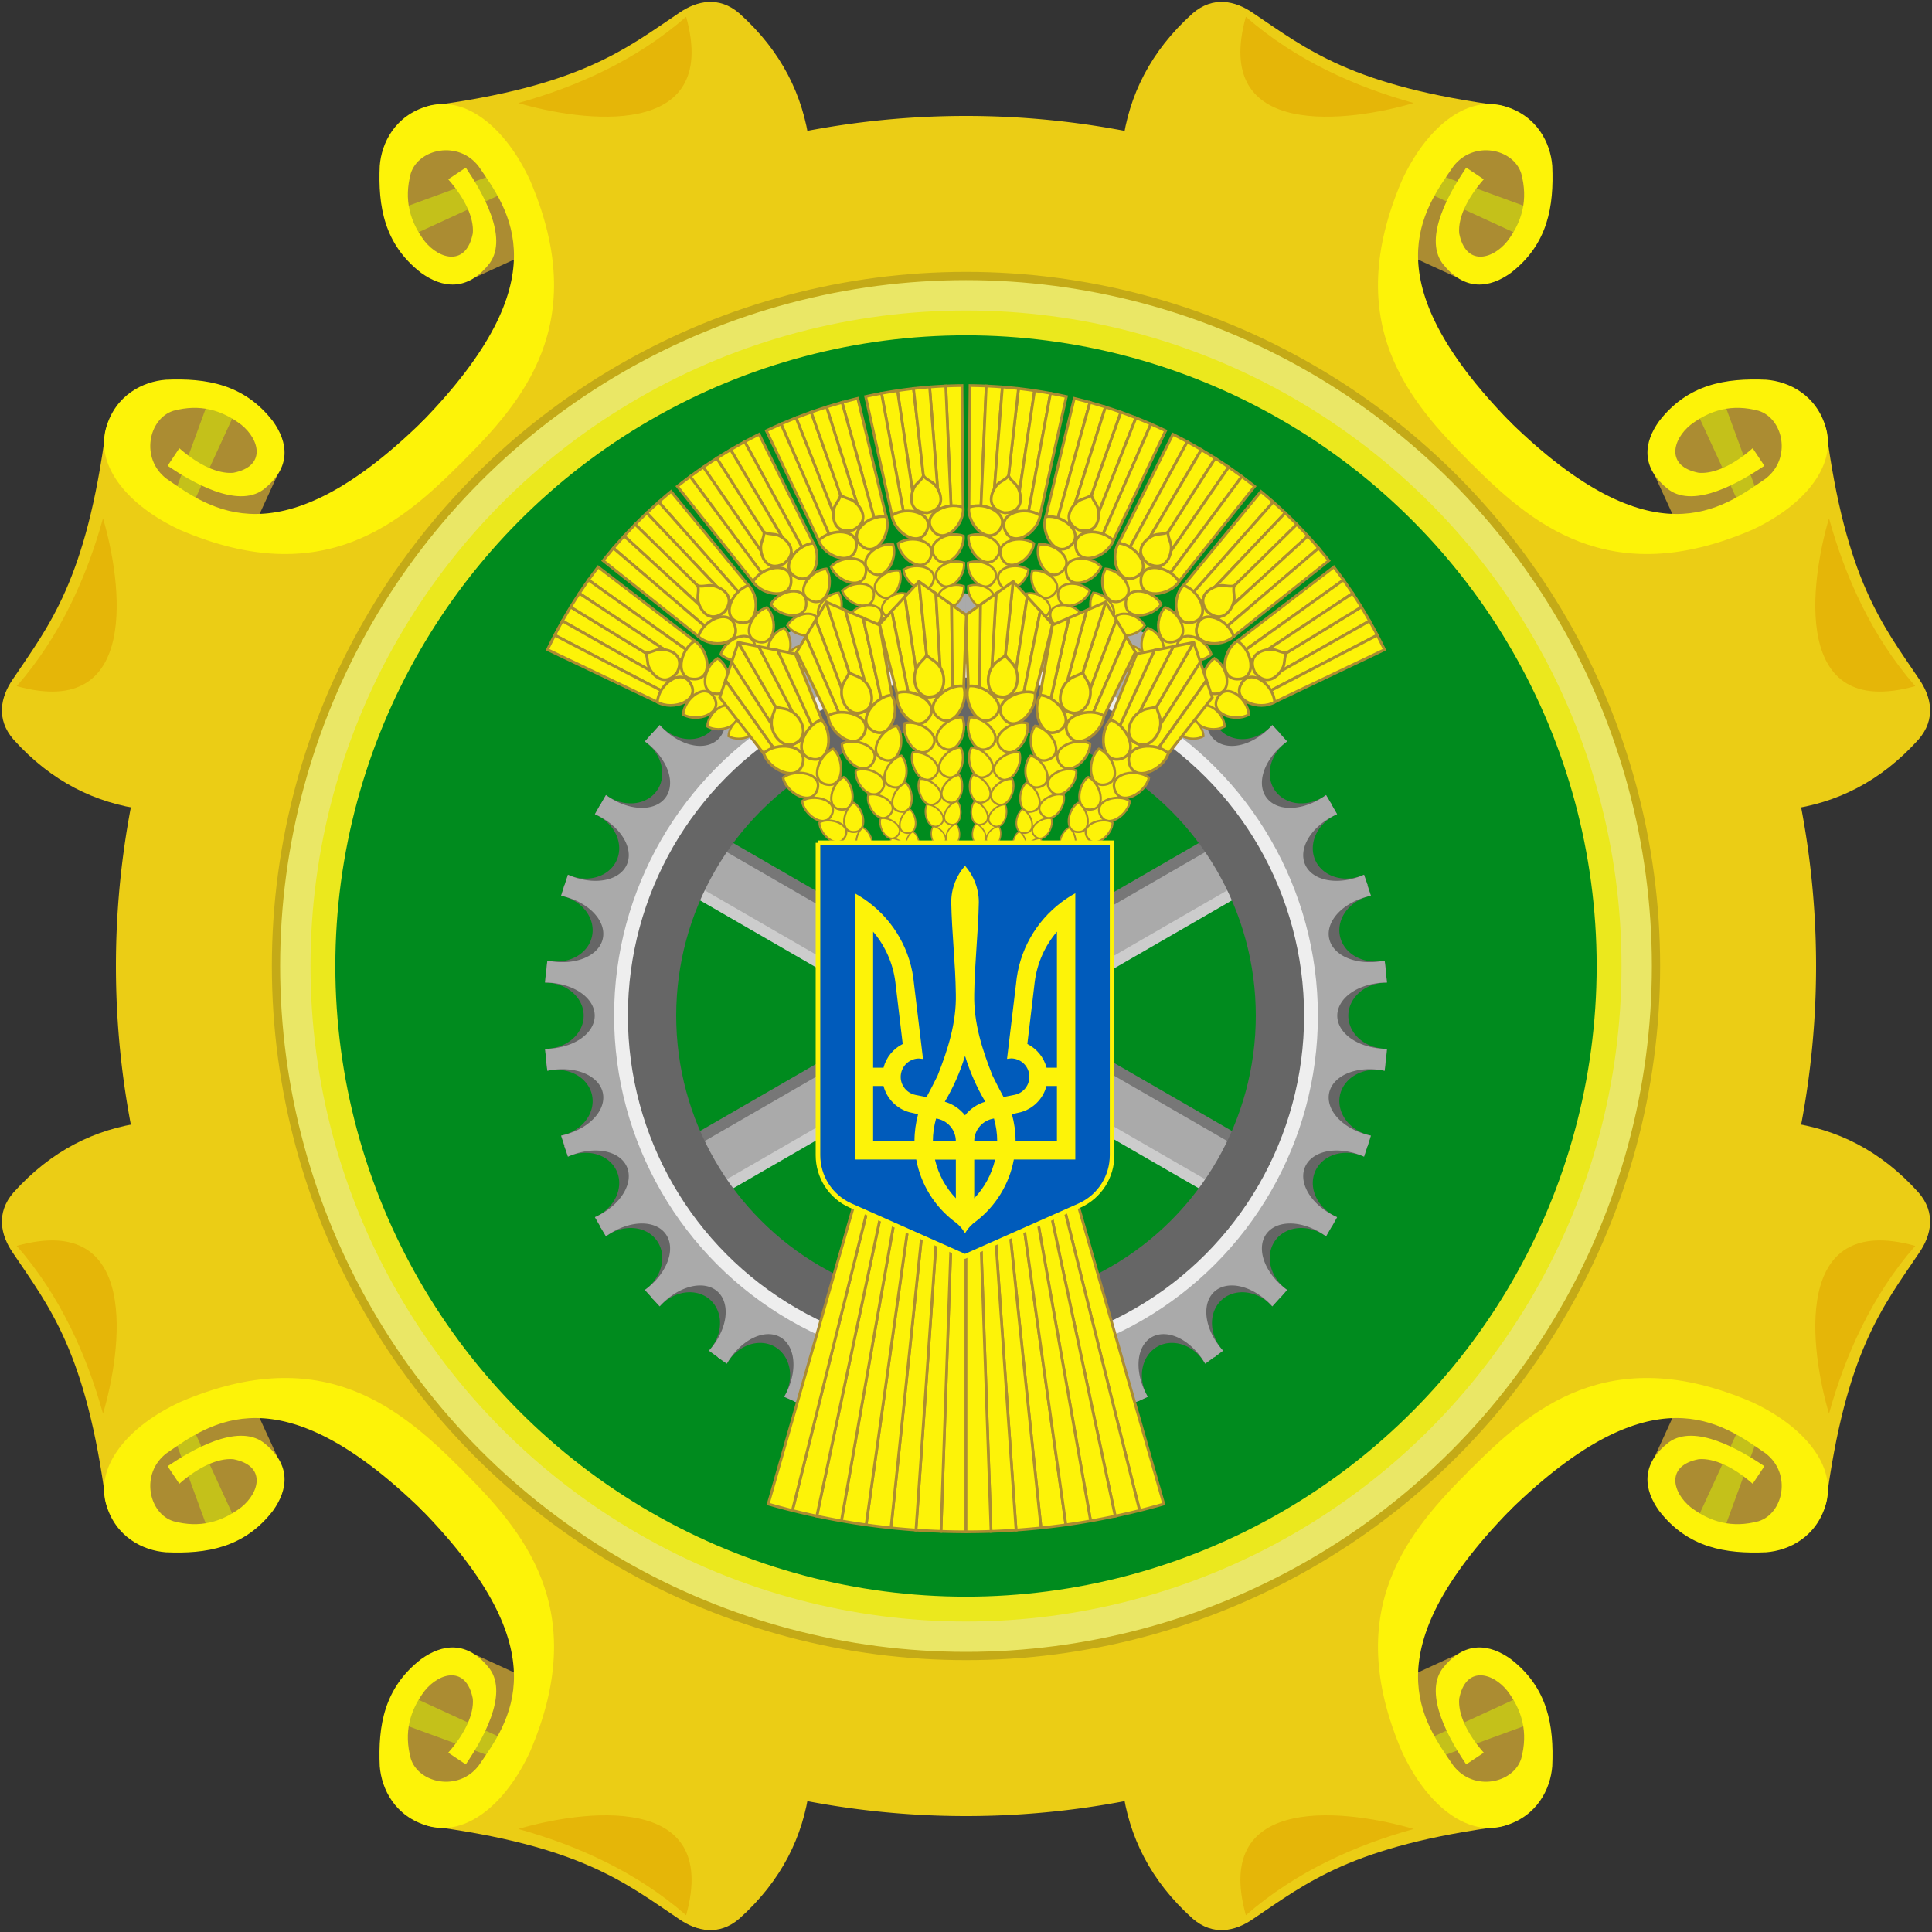 <?xml version="1.0" encoding="UTF-8" standalone="no"?>
<svg version="1.1" width="700" height="700" 
	xmlns="http://www.w3.org/2000/svg" 
	xmlns:xlink="http://www.w3.org/1999/xlink">

<rect width="100%" height="100%" fill="#333333" stroke="none"/>

<path fill="#ebcd15" d="M 193.838,84.524 
	a308,308,0,0,1,312.324,0 l 30,79.314 l 79.314,30 
	a308,308,0,0,1,0,312.324 l -79.314,30 l -30,79.314 
	a308,308,0,0,1,-312.324,0 l -30,-79.314 l -79.314,-30 
	a308,308,0,0,1,0,-312.324 l 79.314,-30 l 30,-79.314 z"/>


<!--edge-->
<g id="e2" transform="rotate(-45 350,350)">
  <g id="e1">
	<path fill="#ab8c32" d="m 301.3,47.1 -25.6,9.5 -15.7,-47.6 30.8,-11.8 16.4,23.7 z"/>
	<path fill="#c4c11a" d="m 301.9,10.6 3.2,10.1 -48.4,17.9 -1.8,-6.2 z"/>
	<path fill="#ebcd15" 
		d="m 267.6,-8.2 c -44.3,34.1 -65.3,36 -88.2,40.5 -7.8,1.4 -14.7,5.9 -15.4,15.6 -1.1,20.6 4.7,37.3 15.4,51.3 h90 z"/>
	<path fill="#e5b608" d="m 243.6,14.2 c -18.9,10.7 -41.1,19.3 -65.1,20.9 23,40.8 53.8,-0.1 65.1,-20.9 z"/>
	<path fill="#fdf308" d="m 351,91.8 h-1  
		c -30.7,0 -68.6,-2.2 -89.6,-54.8 -7.1,-19.3 -5.6,-38.1 7.2,-45.2 10.8,-6 21.3,-2.4 27.6,3 
		10.8,9.9 19,21.2 16.8,38.1 -1.5,9.1 -6.9,16.7 -20.1,15 -11.5,-1.9 -16.3,-20.3 -18.3,-30.6 l 7.5,-1.5 
		c 0.6,9.3 3.3,16.5 7.5,20.1 10.2,6.9 15.3,-1.7 14.4,-10.2 -1.2,-8.9 -5.3,-16.1 -13.8,-21 -8.4,-4.4 -20.8,3.7 
		-19.2,15.6 3.5,18.9 7.5,50 80,50.9 h1 z"/>
  </g>
  <use xlink:href="#e1" transform="scale(-1,1) translate(-700,0)"/>
</g>
<use xlink:href="#e2" transform="rotate(-90 350,350)"/>
<use xlink:href="#e2" transform="rotate(90 350,350)"/>
<use xlink:href="#e2" transform="rotate(180 350,350)"/>


<!--inner circle-->
<circle style="fill:#eae766;stroke:#c4aa17;stroke-width:3px" cx="350" cy="350" r="250"/>
<circle style="fill:#008b1e;stroke:#ebe81d;stroke-width:9px" cx="350" cy="350" r="233"/>


<!--axles-->
<defs><g id="axle">
	<rect fill="#777" x="235" y="356" width="230" height="5"/>
	<rect fill="#ccc" x="235" y="375" width="230" height="5"/>
	<rect fill="#aaa" x="235" y="360" width="230" height="16"/>
</g></defs>
<use xlink:href="#axle" transform="rotate(30 350,368)"/>
<use xlink:href="#axle" transform="rotate(-30 350,368)"/>


<!--cogwheel-->
<g id="wheel_sector_15">
  <g id="wheel_sector_5">
    <g id="wheel_sector_1">
	<path fill="#666" d="M 350,253 V215.052 H354.005 A12,14,6,0,0,377.882,217.562 L 381.81,218.343 L 373.91,255.513 z"/>
	<path fill="#aaa" d="M 349.5,253 V215.052 H354.005 A12,18,6,0,0,377.882,217.562 L 381.81,218.343 L 373.91,255.513 z"/>
    </g>
    <use xlink:href="#wheel_sector_1" transform="rotate(12 350,368)"/>
    <use xlink:href="#wheel_sector_1" transform="rotate(24 350,368)"/>
    <use xlink:href="#wheel_sector_1" transform="rotate(36 350,368)"/>
    <use xlink:href="#wheel_sector_1" transform="rotate(48 350,368)"/>
  </g>
  <use xlink:href="#wheel_sector_5" transform="rotate(60 350,368)"/>
  <use xlink:href="#wheel_sector_5" transform="rotate(120 350,368)"/>
</g>
<use xlink:href="#wheel_sector_15" transform="rotate(180 350,368)"/>

<circle style="fill:none;stroke:#666;stroke-width:20px" cx="350" cy="368" r="115"/>
<circle style="fill:none;stroke:#eee;stroke-width:5px" cx="350" cy="368" r="125"/>


<!--lower part of wheat-->
<g id="wheet_lower_4">
	<path id="wheet_lower_1" style="fill:#fdf308;stroke:#ab8c32;stroke-width:1px" 
		d="M 350,555 A260,260,0,0,1,340.926,554.842 L 346.51,394.939 L 350,395 V555 z"/>
	<use xlink:href="#wheet_lower_1" transform="rotate(2 350,295)"/>
	<use xlink:href="#wheet_lower_1" transform="rotate(4 350,295)"/>
	<use xlink:href="#wheet_lower_1" transform="rotate(6 350,295)"/>
</g>
<use xlink:href="#wheet_lower_4" transform="rotate(8 350,295)"/>
<use xlink:href="#wheet_lower_4" transform="rotate(-8 350,295)"/>
<use xlink:href="#wheet_lower_4" transform="rotate(-16 350,295)"/>


<!--upper wheat-->
<g id="ear_of_wheat_upper_5">
<g id="ear_of_wheat_upper" transform="rotate(6.5 350,307.7)" 
	style="fill:#fdf308;stroke:#ab8c32;stroke-width:1px">
  <g id="ear_of_wheat_upper_part_3">
	<path id="ear_of_wheat_upper_part" 
		d="M 350,139.7 A168,168,0,0,1,355.863,139.802 L 354.32,184 H350 V139.7 z"/>
	<use xlink:href="#ear_of_wheat_upper_part" transform="rotate(2 350,307.7)"/>
	<use xlink:href="#ear_of_wheat_upper_part" transform="rotate(4 350,307.7)"/>
  </g>
  <use xlink:href="#ear_of_wheat_upper_part_3" transform="rotate(-6 350,307.7)"/>

  <rect x="346" y="183" width="8" height="36"/>
  <g id="side_seed_upper_block">
	<path id="side_seed_upper" transform="rotate(-60 350,192)" 
		d="m 350,177 c -5.5,3.4 -7,13.9 0,13.8 c 7,0.1 5.5,-10.4 0,-13.8 z"/>
	<use xlink:href="#side_seed_upper" transform="scale(0.93) translate(26.5,25)"/>
	<use xlink:href="#side_seed_upper" transform="scale(0.84) translate(66.5,59)"/>
	<use xlink:href="#side_seed_upper" transform="scale(0.77) translate(104.5,92)"/>
  </g>
  <use xlink:href="#side_seed_upper_block" transform="scale(-1,1) translate(-700,0)"/>
  <path d="m 350,185 c -7.2,-0.8 -5.6,-7.1 -3.8,-9.7 c 1,-1.5 2.8,-2.1 3.8,-3.8 
	c 1.0,1.7 2.8,2.3 3.8,3.8 c 1.8,2.6 3.4,8.9 -3.8,9.7 z"/>
</g>
<use xlink:href="#ear_of_wheat_upper" transform="rotate(13 350,307.7)"/>
<use xlink:href="#ear_of_wheat_upper" transform="rotate(26 350,307.7)"/>
<use xlink:href="#ear_of_wheat_upper" transform="rotate(39 350,307.7)"/>
<use xlink:href="#ear_of_wheat_upper" transform="rotate(52 350,307.7)"/>
</g>
<use xlink:href="#ear_of_wheat_upper_5" transform="scale(-1,1) translate(-700,0)"/>


<!--lower wheat-->
<g id="ear_of_wheat_lower_3">
<defs>
<g id="ear_of_wheat_lower" transform="rotate(6 350,335)" 
	style="fill:#fdf308;stroke:#ab8c32;stroke-width:1px">
  <path d="m 343,250 l 4,60 h6 l 4,-60 h-8 z"/>

  <g id="ear_of_wheat_lower_part">
  	<polygon points="350,252 350,210 355.66,214.986 353.914,252" stroke-linejoin="round"/>
  	<polygon points="353.914,252 355.66,214.986 360.908,219.61 357.846,252"/>
  	<polygon points="357.846,252 360.908,219.61 365.808,223.927 361.813,252"/>
  </g>
  <use xlink:href="#ear_of_wheat_lower_part" transform="scale(-1,1) translate(-700,0)"/>

  <g id="side_seed_lower_block">
	<path id="side_seed_lower" transform="rotate(-45 350,261.5)" 
		d="m 350,259 c -7.5,0 -5.1,-11.7 0,-14.6 c 5.1,2.9 7.5,14.6 0,14.6 z"/>
	<g transform="rotate(5 353.4,270.1)">
		<use xlink:href="#side_seed_lower" transform="scale(0.9) translate(38.5,41.5)"/></g>
	<g transform="rotate(10 362,296.24)">
		<use xlink:href="#side_seed_lower" transform="scale(0.81) translate(78.5,90.5)"/></g>
	<g transform="rotate(15 370.15,333.666)">
		<use xlink:href="#side_seed_lower" transform="scale(0.729) translate(115,148.5)"/></g>
	<g transform="rotate(20 444.5,389.4)">
		<use xlink:href="#side_seed_lower" transform="scale(0.6) translate(190,302)"/></g>
	<g transform="rotate(25 349.7,304.5)">
		<use xlink:href="#side_seed_lower" transform="scale(0.5) translate(349.7,352.5)"/></g>
  </g>
  <use xlink:href="#side_seed_lower_block" transform="scale(-1,1) translate(-700,0)"/>
  <path d="m 350,252 c -5.3,0.2 -6.6,-7.1 -4,-11 c 1,-1.8 2.9,-2.6 4,-4.2 
	c 1.1,1.6 3,2.4 4,4.2 c 2.6,3.9 1.3,11.2 -4,11 z" />
</g>
</defs>
<g transform="translate(4,0)"><use xlink:href="#ear_of_wheat_lower"/></g>
<g transform="translate(12,2)"><use xlink:href="#ear_of_wheat_lower" transform="rotate(12 350,335)"/></g>
<g transform="translate(20,6)"><use xlink:href="#ear_of_wheat_lower" transform="rotate(24 350,335)"/></g>
</g>
<use xlink:href="#ear_of_wheat_lower_3" transform="scale(-1,1) translate(-700,0)"/>


<!--trident-->
<g transform="scale(0.333) translate(885,912)">
<path style="fill:#005bbb;stroke:#fdf308;stroke-width:5px" 
	d="M 5,5 V345 c 0,23 13.3,44.9 35.7,54.8 L 165,455 289.3,399.8 C 311.7,389.9 325,368 325,345 v-340 h-320 z" />
<path style="fill:#fdf308" 
	d="m 165,30 c -9.3,10.6 -15,24.4 -15,39.6 c 0.6,33.4 4.6,66.7 5,100 c 0.7,31.1 -8.6,60.3 -19.9,88.8 
		c -3.8,7.9 -7.9,15.6 -12,23.3 l -12,-2.4 c -10.8,-2.2 -17.9,-12.7 -15.7,-23.5 
		c 1.9,-9.5 10.2,-16.1 19.5,-16.1 l 4.4,0.5 -9.8,-81.6 C 106.3,122.2 87.6,90.3 60,69.6 
		C 55.3,66.1 50.2,62.8 45,59.9 l 0,289.7 66.9,0 c 5,27.1 19.9,50.8 40.9,67 c 5,3.4 9.2,8 12.2,13.3 
		c 3,-5.3 7.2,-9.8 12.2,-13.3 c 21,-16.2 35.9,-39.9 40.9,-67 h66.9 v-289.7 c -5.2,2.9 -10.3,6.1 -15,9.7 
		c -27.6,20.7 -46.3,52.6 -49.5,88.9 l -9.8,81.6 4.4,-0.5 c 9.3,0 17.6,6.6 19.5,16.1 
		c 2.2,10.8 -4.9,21.4 -15.7,23.5 l -12,2.4 c -4.1,-7.7 -8.2,-15.4 -12,-23.3 C 183.6,229.9 174.3,200.7 175,169.6 
		c 0.4,-33.4 4.4,-66.7 5,-100 C 180,54.4 174.3,40.6 165,30 z 
	M 65,101.7 c 12.9,15.2 21.6,34.1 24.2,54.9 l 8,67.3 c -10.2,5.1 -18,14.5 -20.9,25.8 l -11.3,0 0,-148 z 
	m 200,0 0,148 -11.3,0 c -2.9,-11.3 -10.7,-20.7 -20.9,-25.8 l 8,-67.3 C 243.4,135.8 252.1,116.8 265,101.7 z 
	M 165,236.9 c 5.4,17.6 12.8,34.3 22,49.8 C 178.2,289.3 170.6,294.5 165,301.5 
		C 159.4,294.5 151.8,289.3 143,286.7 152.2,271.2 159.6,254.5 165,236.9 z 
	m -100,32.7 11.3,0 c 3.6,13.8 14.3,24.7 28,28.5 l 9.6,2.2 C 111.4,309.7 110,319.5 110,329.7 l -45,0 0,-60 z 
	m 188.7,0 11.3,0 0,60 -45,0 c 0,-10.1 -1.4,-20 -4,-29.3 l 9.6,-2.2 c 13.7,-3.8 24.5,-14.7 28,-28.5 z 
	M 133.5,305 C 145.6,306.7 155,317.1 155,329.7 l -25,0 c 0,-8.6 1.3,-16.8 3.5,-24.7 z 
	m 63,0 c 2.2,7.9 3.5,16.1 3.5,24.7 l -25,0 c 0,-12.6 9.4,-23 21.5,-24.7 z 
	m -64.2,44.7 22.7,0 0,42.1 c -11,-11.5 -19,-26 -22.7,-42.1 z 
	m 42.7,0 22.7,0 C 194,365.8 186,380.3 175,391.8 l 0,-42.1 z" />
</g>

</svg>